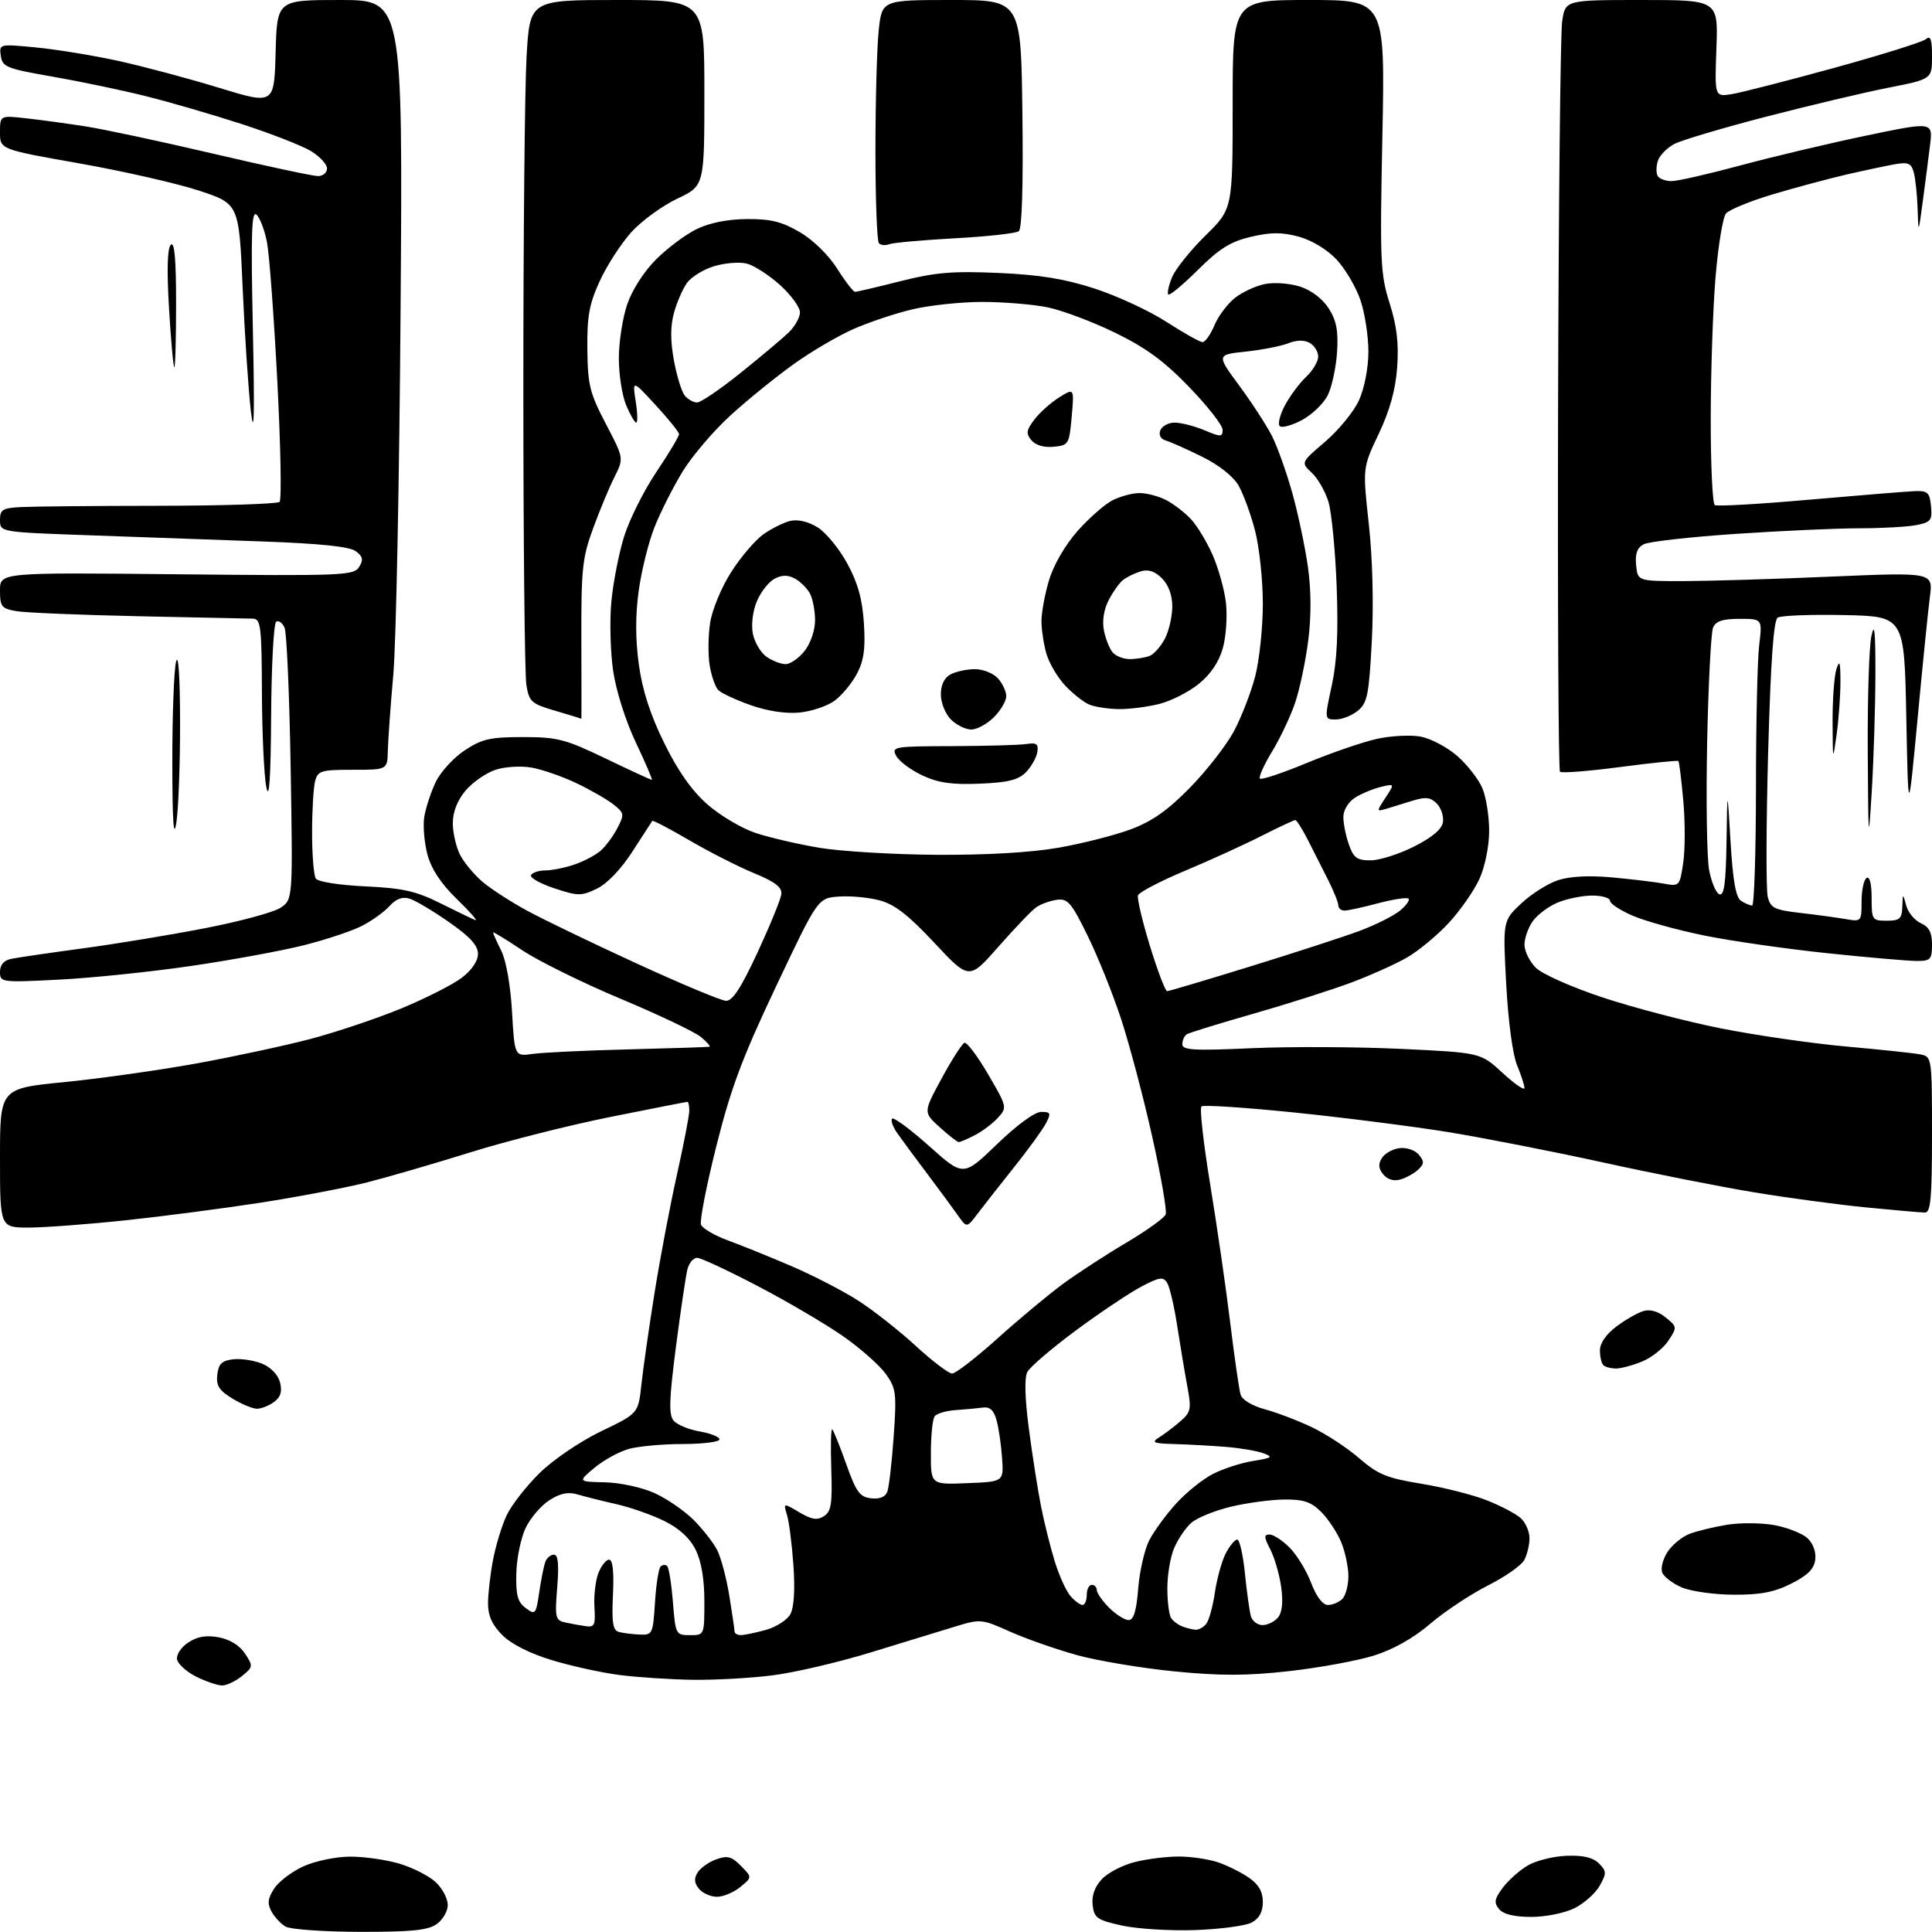 <?xml version="1.0" encoding="UTF-8" standalone="no"?>
<svg 
  version="1.1" 
  xmlns="http://www.w3.org/2000/svg" 
  xmlns:xlink="http://www.w3.org/1999/xlink" 
  xmlns:svg="http://www.w3.org/2000/svg"
  xmlns:rdf="http://www.w3.org/1999/02/22-rdf-syntax-ns#"
  xmlns:cc="http://creativecommons.org/ns#"
  xmlns:dc="http://purl.org/dc/elements/1.1/"
  viewBox="0 0 384 384"
  width="384"
  height="384"
>
<style>svg {background-color: white; }</style>"
<path stroke="none" fill="black" fill-rule="evenodd" d="M71.53,383.97C64.36,383.95 57.72,383.48 56.76,382.93C55.81,382.37 54.54,381.00 53.94,379.89C53.10,378.33 53.23,377.29 54.51,375.35C55.41,373.96 58.03,371.98 60.33,370.94C62.64,369.89 66.78,369.03 69.59,369.02C72.39,369.01 76.83,369.65 79.46,370.44C82.09,371.23 85.31,372.88 86.62,374.11C87.93,375.34 89.00,377.37 89.00,378.62C89.00,379.87 88.00,381.59 86.78,382.44C85.04,383.66 81.74,383.99 71.53,383.97zM237.53,383.62C232.57,383.79 226.03,383.38 223.00,382.72C218.04,381.62 217.47,381.22 217.17,378.65C216.96,376.76 217.58,375.01 219.01,373.49C220.19,372.23 223.13,370.70 225.53,370.10C227.92,369.49 231.87,369.00 234.29,369.00C236.72,369.00 240.23,369.52 242.10,370.15C243.97,370.79 246.74,372.17 248.25,373.22C250.18,374.56 251.00,376.00 251.00,378.03C251.00,380.00 250.29,381.31 248.78,382.12C247.57,382.77 242.50,383.44 237.53,383.62zM304.37,381.00C300.96,381.00 298.81,380.48 297.96,379.45C296.90,378.17 297.02,377.45 298.69,375.20C299.80,373.72 302.04,371.72 303.67,370.77C305.30,369.81 308.76,368.95 311.37,368.85C314.66,368.73 316.61,369.19 317.79,370.36C319.32,371.89 319.34,372.31 317.97,374.78C317.14,376.27 314.89,378.29 312.98,379.25C311.02,380.23 307.26,381.00 304.37,381.00zM142.51,377.00C141.26,377.00 139.65,376.29 138.93,375.42C137.98,374.27 137.91,373.37 138.66,372.17C139.24,371.25 140.91,370.07 142.38,369.55C144.58,368.76 145.43,368.99 147.27,370.86C149.50,373.12 149.50,373.12 147.14,375.06C145.84,376.13 143.76,377.00 142.51,377.00zM44.14,335.00C43.24,335.00 40.93,334.21 39.00,333.25C37.08,332.29 35.36,330.74 35.19,329.81C35.02,328.87 36.00,327.39 37.43,326.45C39.25,325.26 41.01,324.97 43.50,325.43C45.70,325.85 47.65,327.06 48.71,328.68C50.34,331.16 50.31,331.33 48.09,333.13C46.82,334.16 45.04,335.00 44.14,335.00zM137.53,333.87C133.11,333.80 126.60,333.37 123.06,332.91C119.52,332.45 113.49,331.13 109.66,329.96C105.34,328.65 101.61,326.77 99.85,325.00C97.82,322.97 97.00,321.16 97.00,318.71C97.00,316.82 97.44,312.93 97.99,310.06C98.53,307.20 99.75,303.20 100.70,301.18C101.66,299.15 104.61,295.37 107.27,292.76C110.01,290.08 115.32,286.48 119.49,284.47C126.87,280.93 126.87,280.93 127.48,275.21C127.82,272.07 128.99,263.88 130.09,257.00C131.19,250.12 133.19,239.55 134.54,233.51C135.89,227.46 137.00,221.72 137.00,220.76C137.00,219.79 136.84,219.00 136.63,219.00C136.43,219.00 129.57,220.35 121.38,221.99C113.20,223.63 100.69,226.79 93.58,229.01C86.48,231.23 77.25,233.91 73.08,234.98C68.91,236.04 59.42,237.85 52.00,239.01C44.58,240.16 32.42,241.75 25.00,242.54C17.57,243.33 8.91,243.98 5.75,243.99C0.00,244.00 0.00,244.00 0.00,230.17C0.00,216.34 0.00,216.34 12.75,215.08C19.76,214.39 31.57,212.72 39.00,211.38C46.42,210.03 56.66,207.83 61.75,206.49C66.83,205.15 74.93,202.42 79.75,200.44C84.56,198.45 89.96,195.72 91.75,194.36C93.76,192.84 95.00,191.02 95.00,189.59C95.00,187.92 93.43,186.19 89.25,183.28C86.09,181.07 82.56,178.97 81.42,178.62C79.99,178.17 78.74,178.63 77.42,180.09C76.36,181.26 73.89,183.04 71.91,184.04C69.94,185.05 64.77,186.77 60.41,187.87C56.06,188.97 45.98,190.82 38.00,191.99C30.02,193.16 18.21,194.38 11.75,194.71C0.24,195.29 -0.00,195.26 -0.00,193.17C-0.00,191.76 0.76,190.88 2.25,190.57C3.49,190.32 9.90,189.38 16.50,188.49C23.10,187.60 34.07,185.79 40.88,184.46C47.68,183.14 54.37,181.33 55.73,180.44C58.21,178.81 58.21,178.81 57.77,152.66C57.53,138.27 56.99,125.72 56.56,124.76C56.14,123.80 55.39,123.26 54.90,123.56C54.40,123.87 53.95,132.30 53.89,142.31C53.81,154.73 53.51,159.23 52.94,156.50C52.49,154.30 52.09,145.86 52.06,137.75C52.01,124.41 51.83,123.00 50.25,122.96C49.29,122.94 39.05,122.72 27.50,122.48C15.95,122.23 5.04,121.78 3.25,121.47C0.30,120.96 -0.00,120.58 -0.00,117.34C-0.00,113.78 -0.00,113.78 35.13,114.14C68.17,114.48 70.33,114.39 71.38,112.69C72.27,111.25 72.13,110.61 70.71,109.55C69.48,108.64 63.72,108.04 52.21,107.62C43.02,107.29 27.51,106.73 17.75,106.39C0.00,105.76 0.00,105.76 0.00,103.38C0.00,101.28 0.50,100.97 4.25,100.78C6.59,100.66 18.92,100.54 31.66,100.53C44.39,100.51 55.15,100.16 55.57,99.75C55.99,99.34 55.78,88.54 55.12,75.75C54.45,62.96 53.53,50.55 53.07,48.17C52.61,45.79 51.68,43.31 50.99,42.67C50.00,41.74 49.85,46.36 50.26,65.50C50.62,82.52 50.50,87.24 49.86,81.72C49.37,77.43 48.63,66.41 48.23,57.22C47.50,40.50 47.50,40.50 39.50,37.87C35.10,36.43 24.41,34.00 15.75,32.47C0.00,29.69 0.00,29.69 0.00,26.31C0.00,22.93 0.00,22.93 5.25,23.52C8.14,23.84 13.42,24.56 17.00,25.12C20.58,25.67 32.03,28.12 42.45,30.56C52.87,33.00 62.21,35.00 63.20,35.00C64.19,35.00 65.00,34.32 65.00,33.49C65.00,32.65 63.56,31.10 61.81,30.03C60.05,28.96 53.86,26.55 48.06,24.66C42.25,22.78 33.65,20.27 28.93,19.10C24.22,17.92 15.90,16.18 10.43,15.23C1.31,13.64 0.47,13.31 0.16,11.11C-0.17,8.73 -0.16,8.73 7.16,9.43C11.20,9.82 18.55,11.02 23.50,12.10C28.45,13.19 37.45,15.59 43.50,17.44C54.50,20.81 54.50,20.81 54.78,10.41C55.07,0.00 55.07,0.00 67.56,0.00C80.06,0.00 80.06,0.00 79.62,61.25C79.38,94.94 78.73,127.67 78.18,134.00C77.62,140.32 77.13,147.19 77.08,149.25C77.00,153.00 77.00,153.00 70.12,153.00C63.82,153.00 63.18,153.19 62.63,155.25C62.30,156.49 62.03,161.10 62.03,165.50C62.03,169.90 62.36,174.01 62.77,174.62C63.18,175.26 67.43,175.93 72.58,176.17C80.11,176.53 82.67,177.10 87.57,179.55C90.82,181.17 93.93,182.67 94.49,182.88C95.04,183.09 93.39,181.21 90.81,178.70C87.65,175.63 85.74,172.75 84.96,169.86C84.33,167.50 84.04,164.12 84.33,162.34C84.62,160.56 85.64,157.46 86.59,155.46C87.54,153.46 90.12,150.62 92.33,149.16C95.80,146.87 97.40,146.50 103.93,146.50C110.78,146.50 112.34,146.90 120.35,150.75C125.21,153.09 129.35,155.00 129.55,155.00C129.74,155.00 128.32,151.67 126.39,147.61C124.35,143.31 122.46,137.34 121.87,133.36C121.32,129.59 121.15,123.40 121.51,119.62C121.86,115.83 123.00,109.98 124.05,106.62C125.10,103.25 127.99,97.48 130.48,93.78C132.96,90.09 134.98,86.71 134.96,86.28C134.94,85.85 132.84,83.25 130.30,80.50C125.69,75.50 125.69,75.50 126.35,79.75C126.72,82.09 126.77,84.00 126.46,84.00C126.15,84.00 125.25,82.44 124.45,80.53C123.65,78.62 123.00,74.43 123.00,71.21C123.00,67.99 123.75,63.17 124.66,60.50C125.63,57.64 128.00,53.95 130.41,51.55C132.66,49.30 136.30,46.58 138.50,45.52C141.06,44.28 144.66,43.56 148.50,43.54C153.23,43.51 155.45,44.07 159.00,46.16C161.63,47.70 164.71,50.72 166.40,53.40C167.99,55.93 169.59,58.00 169.95,58.00C170.32,58.00 174.39,57.05 179.00,55.88C185.89,54.14 189.34,53.85 198.44,54.25C206.64,54.61 211.59,55.41 217.58,57.36C222.02,58.80 228.45,61.78 231.86,63.99C235.28,66.20 238.50,68.00 239.02,68.00C239.54,68.00 240.60,66.50 241.37,64.67C242.13,62.84 243.98,60.37 245.48,59.19C246.98,58.02 249.70,56.77 251.54,56.43C253.37,56.08 256.51,56.34 258.51,57.00C260.70,57.73 262.94,59.46 264.13,61.35C265.64,63.76 266.02,65.80 265.75,70.00C265.55,73.03 264.73,76.85 263.93,78.50C263.13,80.15 260.82,82.39 258.80,83.48C256.77,84.56 254.77,85.11 254.35,84.69C253.93,84.27 254.41,82.39 255.42,80.51C256.43,78.64 258.32,76.10 259.63,74.88C260.93,73.65 262.00,71.85 262.00,70.88C262.00,69.90 261.24,68.67 260.30,68.15C259.21,67.54 257.69,67.57 256.05,68.23C254.65,68.79 250.86,69.53 247.64,69.88C241.78,70.50 241.78,70.50 246.33,76.67C248.83,80.06 251.75,84.56 252.82,86.67C253.89,88.78 255.71,93.88 256.86,98.00C258.01,102.12 259.40,108.73 259.96,112.67C260.61,117.31 260.64,122.46 260.03,127.25C259.52,131.32 258.35,136.87 257.45,139.58C256.54,142.29 254.47,146.69 252.84,149.36C251.22,152.03 250.13,154.46 250.42,154.75C250.72,155.05 254.91,153.65 259.73,151.65C264.55,149.65 270.80,147.50 273.61,146.87C276.41,146.24 280.36,146.03 282.38,146.41C284.39,146.79 287.68,148.53 289.67,150.28C291.67,152.04 293.91,154.92 294.65,156.70C295.39,158.48 295.99,162.31 295.98,165.22C295.97,168.23 295.14,172.30 294.05,174.69C293.01,176.99 290.28,180.91 287.99,183.40C285.70,185.88 281.95,188.99 279.66,190.31C277.37,191.63 272.35,193.88 268.50,195.32C264.65,196.76 255.94,199.53 249.14,201.48C242.34,203.42 236.38,205.26 235.89,205.57C235.40,205.87 235.00,206.76 235.00,207.54C235.00,208.73 237.24,208.86 248.75,208.34C256.31,208.00 269.65,208.06 278.39,208.47C294.29,209.22 294.29,209.22 298.64,213.24C301.04,215.45 303.00,216.80 303.00,216.25C303.00,215.70 302.33,213.65 301.52,211.70C300.66,209.64 299.76,202.92 299.37,195.59C298.70,183.02 298.70,183.02 302.33,179.59C304.33,177.71 307.62,175.62 309.65,174.95C312.03,174.17 315.83,173.97 320.41,174.39C324.31,174.75 328.93,175.30 330.67,175.62C333.80,176.20 333.86,176.14 334.55,171.50C334.94,168.91 334.95,163.36 334.57,159.17C334.19,154.97 333.75,151.41 333.59,151.26C333.43,151.10 328.20,151.64 321.96,152.46C315.72,153.28 310.37,153.70 310.06,153.39C309.75,153.08 309.58,120.35 309.68,80.66C309.78,40.97 310.15,6.59 310.49,4.25C311.12,0.00 311.12,0.00 326.31,-0.00C341.50,-0.00 341.50,-0.00 341.15,9.62C340.80,19.24 340.80,19.24 344.15,18.72C345.99,18.42 355.15,16.08 364.50,13.51C373.84,10.94 382.06,8.37 382.75,7.80C383.72,6.99 384.00,7.76 384.00,11.24C384.00,15.73 384.00,15.73 375.25,17.45C370.44,18.40 359.52,20.99 351.00,23.20C342.48,25.41 334.29,27.84 332.82,28.60C331.35,29.36 329.86,30.88 329.51,31.98C329.16,33.08 329.15,34.44 329.49,34.99C329.84,35.55 331.07,36.00 332.23,36.00C333.39,36.00 339.55,34.60 345.92,32.88C352.29,31.16 363.50,28.51 370.84,26.97C384.18,24.19 384.18,24.19 383.61,28.84C383.30,31.40 382.65,36.42 382.17,40.00C381.30,46.50 381.30,46.50 381.14,41.50C381.05,38.75 380.71,35.51 380.38,34.30C379.89,32.45 379.28,32.18 376.65,32.64C374.92,32.95 370.57,33.87 367.00,34.69C363.43,35.52 356.83,37.29 352.35,38.63C347.86,39.97 343.68,41.68 343.05,42.44C342.42,43.20 341.49,48.92 340.97,55.16C340.45,61.40 340.03,74.01 340.02,83.19C340.01,92.37 340.37,100.11 340.83,100.39C341.28,100.68 349.72,100.19 359.58,99.32C369.44,98.46 378.85,97.69 380.50,97.62C383.16,97.51 383.53,97.86 383.80,100.61C384.07,103.40 383.77,103.80 380.93,104.36C379.18,104.71 374.11,105.00 369.65,105.00C365.20,105.00 354.12,105.50 345.03,106.11C335.94,106.72 327.69,107.65 326.69,108.18C325.40,108.86 324.97,110.05 325.19,112.32C325.50,115.50 325.50,115.50 334.50,115.50C339.45,115.49 352.66,115.10 363.86,114.61C384.22,113.74 384.22,113.74 383.58,118.62C383.23,121.30 382.12,132.28 381.12,143.00C379.28,162.50 379.28,162.50 378.89,142.50C378.50,122.50 378.50,122.50 366.50,122.25C359.90,122.11 353.97,122.34 353.33,122.76C352.51,123.29 351.94,131.48 351.43,149.62C351.04,163.97 351.00,176.85 351.35,178.24C351.90,180.47 352.67,180.85 357.74,181.44C360.91,181.80 364.96,182.36 366.75,182.66C369.97,183.22 370.00,183.19 370.00,179.17C370.00,176.94 370.45,174.84 371.00,174.50C371.61,174.12 372.00,175.66 372.00,178.44C372.00,182.84 372.11,183.00 375.00,183.00C377.58,183.00 378.01,182.62 378.10,180.25C378.20,177.50 378.20,177.50 378.88,180.00C379.26,181.38 380.56,182.94 381.78,183.49C383.42,184.22 384.00,185.33 384.00,187.74C384.00,190.70 383.72,191.00 380.97,191.00C379.31,191.00 371.32,190.31 363.22,189.46C355.12,188.61 344.15,187.04 338.82,185.96C333.50,184.88 327.09,183.11 324.57,182.03C322.06,180.95 320.00,179.61 320.00,179.04C320.00,178.47 318.41,178.00 316.47,178.00C314.53,178.00 311.43,178.63 309.60,179.39C307.76,180.16 305.53,181.84 304.63,183.12C303.73,184.40 303.00,186.49 303.00,187.77C303.00,189.05 304.01,191.10 305.25,192.34C306.51,193.60 312.33,196.19 318.50,198.24C324.55,200.25 335.12,203.02 342.00,204.39C348.88,205.76 360.12,207.39 367.00,208.01C373.88,208.62 380.51,209.33 381.75,209.58C383.97,210.03 384.00,210.27 384.00,225.52C384.00,238.09 383.74,241.00 382.61,241.00C381.84,241.00 376.55,240.54 370.86,239.98C365.16,239.41 355.10,238.06 348.50,236.96C341.90,235.87 328.40,233.20 318.50,231.02C308.60,228.85 294.77,226.14 287.77,225.00C280.77,223.87 267.05,222.12 257.27,221.12C247.50,220.12 239.18,219.57 238.80,219.91C238.41,220.24 239.19,227.20 240.53,235.39C241.87,243.57 243.67,255.94 244.51,262.88C245.36,269.82 246.29,276.28 246.59,277.23C246.89,278.22 248.91,279.43 251.31,280.08C253.61,280.69 257.81,282.28 260.62,283.61C263.44,284.94 267.72,287.73 270.12,289.81C273.88,293.07 275.63,293.78 282.47,294.90C286.86,295.62 292.71,297.09 295.47,298.18C298.24,299.27 301.29,300.87 302.25,301.73C303.21,302.60 304.00,304.39 304.00,305.72C304.00,307.05 303.53,309.00 302.96,310.07C302.39,311.14 299.13,313.42 295.71,315.14C292.30,316.87 287.15,320.28 284.28,322.73C280.90,325.62 276.93,327.85 273.01,329.08C269.67,330.11 262.08,331.50 256.13,332.16C247.78,333.09 242.58,333.10 233.40,332.20C226.86,331.55 218.12,330.09 214.00,328.95C209.88,327.80 203.91,325.71 200.75,324.30C195.10,321.77 194.89,321.75 189.75,323.32C186.86,324.20 179.32,326.51 173.00,328.45C166.68,330.39 157.91,332.44 153.53,332.99C149.14,333.55 141.94,333.94 137.53,333.87zM127.13,324.88C129.68,325.00 129.78,324.78 130.18,318.54C130.40,314.98 130.91,311.76 131.29,311.37C131.68,310.98 132.27,310.94 132.61,311.28C132.95,311.61 133.46,314.84 133.75,318.44C134.26,324.87 134.33,325.00 137.14,325.00C140.00,325.00 140.00,325.00 140.00,318.25C140.00,313.83 139.39,310.29 138.25,308.00C137.09,305.68 134.98,303.75 132.00,302.29C129.53,301.08 125.25,299.58 122.50,298.96C119.75,298.34 116.31,297.48 114.86,297.05C112.95,296.47 111.39,296.78 109.21,298.17C107.55,299.22 105.42,301.71 104.47,303.70C103.52,305.70 102.69,309.77 102.62,312.74C102.52,317.09 102.89,318.44 104.50,319.62C106.41,321.03 106.53,320.88 107.18,316.45C107.56,313.89 108.10,311.17 108.40,310.40C108.70,309.63 109.46,309.00 110.11,309.00C110.93,309.00 111.12,310.91 110.75,315.51C110.27,321.56 110.38,322.05 112.36,322.48C113.54,322.74 115.38,323.07 116.46,323.22C118.16,323.46 118.38,322.97 118.15,319.47C118.00,317.26 118.35,314.22 118.91,312.72C119.48,311.23 120.45,310.00 121.06,310.00C121.79,310.00 122.05,312.34 121.83,316.98C121.57,322.53 121.81,324.04 123.00,324.36C123.83,324.58 125.69,324.82 127.13,324.88zM147.25,324.99C147.94,324.99 150.18,324.52 152.24,323.95C154.29,323.38 156.49,321.96 157.11,320.80C157.82,319.47 158.04,315.86 157.70,311.09C157.40,306.92 156.83,302.42 156.42,301.10C155.69,298.70 155.69,298.70 158.87,300.58C161.34,302.04 162.43,302.21 163.77,301.35C165.22,300.41 165.45,298.89 165.22,291.92C165.07,287.35 165.16,283.82 165.42,284.09C165.69,284.36 166.94,287.48 168.21,291.04C170.17,296.55 170.89,297.54 173.12,297.80C174.80,298.00 175.96,297.54 176.35,296.52C176.69,295.64 177.26,290.72 177.62,285.57C178.23,276.94 178.11,275.96 176.08,273.11C174.86,271.40 171.09,268.05 167.68,265.66C164.28,263.27 156.64,258.77 150.69,255.66C144.75,252.55 139.29,250.00 138.56,250.00C137.83,250.00 136.97,251.01 136.64,252.25C136.32,253.49 135.29,260.43 134.35,267.68C132.99,278.19 132.90,281.17 133.88,282.36C134.56,283.17 136.89,284.14 139.06,284.51C141.23,284.88 143.00,285.59 143.00,286.09C143.00,286.59 139.74,287.00 135.75,287.01C131.76,287.01 126.92,287.45 124.98,287.99C123.05,288.53 119.98,290.21 118.16,291.73C114.85,294.50 114.85,294.50 120.24,294.62C123.24,294.69 127.61,295.64 130.07,296.75C132.51,297.85 135.99,300.24 137.82,302.06C139.65,303.89 141.77,306.58 142.53,308.06C143.29,309.53 144.38,313.61 144.95,317.12C145.52,320.63 145.99,323.84 145.99,324.25C146.00,324.66 146.56,325.00 147.25,324.99zM237.63,323.92C238.25,323.96 239.20,323.44 239.75,322.75C240.30,322.06 241.07,319.26 241.47,316.51C241.87,313.77 242.84,310.28 243.62,308.76C244.41,307.24 245.44,306.00 245.91,306.00C246.38,306.00 247.07,309.04 247.44,312.75C247.82,316.46 248.35,320.29 248.63,321.25C248.91,322.21 249.95,323.00 250.94,323.00C251.94,323.00 253.32,322.32 254.01,321.49C254.84,320.49 255.06,318.44 254.65,315.47C254.31,312.99 253.34,309.62 252.49,307.98C251.21,305.51 251.19,305.00 252.34,305.00C253.10,305.00 254.89,306.16 256.31,307.59C257.74,309.01 259.66,312.16 260.59,314.59C261.65,317.36 262.89,319.00 263.94,319.00C264.85,319.00 266.14,318.46 266.80,317.80C267.46,317.14 268.00,315.10 268.00,313.27C268.00,311.44 267.35,308.38 266.56,306.48C265.76,304.58 263.98,301.89 262.60,300.51C260.60,298.51 259.11,298.01 255.30,298.04C252.66,298.06 247.87,298.70 244.65,299.47C241.44,300.24 237.89,301.68 236.77,302.68C235.64,303.68 234.11,305.95 233.36,307.72C232.61,309.49 232.01,313.09 232.02,315.72C232.02,318.35 232.36,321.00 232.77,321.60C233.17,322.21 234.18,322.96 235.00,323.27C235.82,323.59 237.01,323.88 237.63,323.92zM224.32,322.00C225.33,322.00 225.87,320.21 226.23,315.70C226.51,312.24 227.50,307.94 228.42,306.15C229.35,304.35 231.74,301.07 233.74,298.87C235.73,296.66 239.04,294.00 241.09,292.95C243.14,291.91 246.74,290.74 249.10,290.37C252.85,289.77 253.10,289.58 251.10,288.84C249.85,288.38 246.50,287.81 243.66,287.58C240.82,287.35 236.25,287.10 233.50,287.02C229.21,286.90 228.77,286.71 230.39,285.69C231.44,285.04 233.33,283.60 234.60,282.50C236.71,280.67 236.83,280.08 235.98,275.50C235.47,272.75 234.57,267.34 233.97,263.47C233.38,259.61 232.48,255.78 231.98,254.97C231.19,253.71 230.45,253.82 226.78,255.76C224.43,257.01 218.59,260.92 213.82,264.45C209.04,267.99 204.71,271.70 204.19,272.69C203.59,273.85 203.70,277.90 204.50,284.00C205.18,289.23 206.28,296.20 206.93,299.50C207.59,302.80 208.83,307.75 209.69,310.50C210.55,313.25 211.94,316.29 212.78,317.25C213.62,318.21 214.69,319.00 215.15,319.00C215.62,319.00 216.00,318.10 216.00,317.00C216.00,315.90 216.45,315.00 217.00,315.00C217.55,315.00 218.00,315.47 218.00,316.05C218.00,316.62 219.10,318.20 220.45,319.55C221.80,320.90 223.54,322.00 224.32,322.00zM344.54,316.96C340.67,316.94 336.03,316.28 334.23,315.50C332.44,314.72 330.70,313.39 330.37,312.53C330.05,311.68 330.53,309.84 331.44,308.45C332.36,307.05 334.32,305.44 335.80,304.87C337.29,304.30 340.66,303.48 343.31,303.05C345.95,302.63 350.19,302.67 352.73,303.14C355.27,303.62 358.19,304.77 359.22,305.70C360.34,306.72 360.98,308.42 360.80,309.95C360.58,311.83 359.33,313.09 356.04,314.75C352.64,316.47 349.90,316.99 344.54,316.96zM192.25,294.79C199.50,294.50 199.50,294.50 199.17,289.77C198.99,287.17 198.50,283.80 198.07,282.27C197.54,280.32 196.74,279.58 195.40,279.76C194.36,279.90 191.93,280.13 190.00,280.26C188.07,280.39 186.17,280.95 185.77,281.50C185.36,282.05 185.02,285.33 185.02,288.79C185.00,295.09 185.00,295.09 192.25,294.79zM51.06,280.00C50.20,279.99 48.01,279.08 46.19,277.97C43.54,276.36 42.93,275.40 43.19,273.23C43.44,271.06 44.09,270.43 46.36,270.17C47.93,269.99 50.52,270.39 52.12,271.05C53.85,271.77 55.28,273.27 55.66,274.78C56.12,276.60 55.78,277.69 54.46,278.66C53.45,279.40 51.92,280.00 51.06,280.00zM189.24,273.00C189.94,273.00 193.99,269.86 198.26,266.03C202.52,262.19 208.37,257.32 211.25,255.20C214.14,253.08 219.81,249.39 223.85,247.00C227.89,244.61 231.42,242.08 231.69,241.37C231.96,240.66 230.76,233.72 229.02,225.95C227.29,218.18 224.51,207.69 222.87,202.66C221.22,197.62 218.21,190.12 216.18,186.00C212.92,179.35 212.22,178.54 210.02,178.85C208.66,179.04 206.82,179.72 205.93,180.35C205.03,180.98 201.68,184.49 198.46,188.15C192.62,194.79 192.62,194.79 185.73,187.41C180.58,181.90 177.83,179.76 174.86,178.96C172.67,178.37 169.01,178.03 166.72,178.20C162.56,178.50 162.56,178.50 154.25,196.05C147.51,210.27 145.26,216.31 142.37,227.83C140.41,235.65 139.04,242.66 139.33,243.41C139.62,244.16 142.02,245.57 144.68,246.54C147.33,247.51 153.01,249.81 157.30,251.65C161.59,253.49 167.54,256.56 170.53,258.48C173.52,260.39 178.67,264.44 181.98,267.48C185.28,270.51 188.55,273.00 189.24,273.00zM321.20,272.00C320.17,272.00 319.03,271.70 318.67,271.33C318.30,270.97 318.00,269.64 318.00,268.38C318.00,266.98 319.24,265.17 321.25,263.67C323.04,262.33 325.45,260.94 326.61,260.59C327.96,260.18 329.56,260.63 331.06,261.85C333.35,263.70 333.36,263.80 331.62,266.45C330.64,267.95 328.32,269.80 326.45,270.58C324.59,271.36 322.22,272.00 321.20,272.00zM194.26,241.29C192.15,244.08 192.15,244.08 190.33,241.48C189.32,240.05 186.57,236.32 184.22,233.19C181.86,230.06 179.21,226.47 178.33,225.22C177.45,223.96 177.00,222.67 177.32,222.34C177.65,222.02 180.97,224.48 184.70,227.81C191.47,233.87 191.47,233.87 198.14,227.44C202.09,223.62 205.67,221.00 206.94,221.00C208.83,221.00 208.94,221.25 207.90,223.25C207.26,224.49 204.40,228.43 201.55,232.00C198.70,235.57 195.42,239.75 194.26,241.29zM278.39,234.42C277.05,234.82 275.80,234.46 274.95,233.44C273.98,232.28 273.90,231.37 274.66,230.17C275.23,229.25 276.82,228.36 278.19,228.20C279.56,228.03 281.26,228.61 282.00,229.50C283.11,230.84 283.09,231.32 281.91,232.44C281.14,233.18 279.55,234.07 278.39,234.42zM190.57,227.00C190.27,227.00 188.56,225.67 186.77,224.04C183.50,221.09 183.50,221.09 187.17,214.32C189.19,210.60 191.23,207.42 191.70,207.27C192.18,207.11 194.30,209.92 196.40,213.53C200.17,219.97 200.20,220.12 198.37,222.14C197.34,223.28 195.29,224.83 193.80,225.60C192.32,226.37 190.86,227.00 190.57,227.00zM105.89,209.47C107.87,209.19 116.47,208.78 125.00,208.57C133.53,208.35 140.72,208.12 141.00,208.05C141.28,207.99 140.52,207.12 139.32,206.12C138.13,205.12 130.93,201.69 123.32,198.50C115.72,195.31 106.91,190.96 103.75,188.84C100.59,186.72 98.00,185.14 98.00,185.34C98.00,185.53 98.73,187.17 99.63,188.96C100.60,190.90 101.47,195.87 101.77,201.11C102.28,209.98 102.28,209.98 105.89,209.47zM144.28,198.92C145.59,198.98 147.27,196.40 150.59,189.26C153.07,183.90 155.20,178.69 155.30,177.69C155.45,176.35 154.03,175.26 149.89,173.56C146.81,172.29 141.03,169.36 137.06,167.04C133.09,164.72 129.75,162.97 129.64,163.16C129.52,163.35 127.74,166.10 125.68,169.28C123.40,172.81 120.64,175.68 118.60,176.65C115.52,178.12 114.85,178.11 110.12,176.54C107.30,175.60 105.24,174.42 105.55,173.92C105.86,173.41 107.15,173.00 108.41,173.00C109.67,173.00 112.23,172.49 114.10,171.86C115.97,171.23 118.33,169.99 119.35,169.11C120.37,168.23 121.88,166.19 122.71,164.59C124.14,161.83 124.09,161.58 121.86,159.84C120.56,158.83 117.25,156.93 114.50,155.63C111.75,154.32 107.78,152.95 105.69,152.57C103.55,152.19 100.38,152.38 98.47,153.01C96.60,153.63 93.93,155.49 92.53,157.14C90.89,159.10 90.00,161.37 90.00,163.63C90.00,165.54 90.66,168.37 91.46,169.93C92.27,171.49 94.29,173.91 95.95,175.31C97.62,176.71 101.57,179.27 104.74,180.99C107.91,182.72 117.70,187.44 126.50,191.48C135.30,195.53 143.30,198.87 144.28,198.92zM231.97,197.00C232.33,197.00 239.82,194.77 248.63,192.05C257.43,189.33 267.17,186.16 270.28,185.00C273.38,183.84 276.95,182.05 278.21,181.03C279.47,180.01 280.25,178.92 279.95,178.62C279.65,178.32 276.95,178.73 273.95,179.52C270.95,180.32 267.94,180.98 267.25,180.99C266.56,180.99 266.00,180.53 266.00,179.95C266.00,179.38 265.10,177.13 264.00,174.95C262.90,172.78 261.09,169.20 259.98,167.00C258.86,164.80 257.73,163.00 257.45,163.00C257.17,163.00 254.14,164.42 250.72,166.15C247.30,167.89 240.46,171.01 235.52,173.08C230.59,175.15 226.38,177.35 226.18,177.96C225.98,178.56 227.05,183.10 228.56,188.03C230.08,192.96 231.61,197.00 231.97,197.00zM348.25,179.98C348.66,179.99 349.00,169.54 349.01,156.75C349.01,143.96 349.30,131.14 349.65,128.25C350.28,123.00 350.28,123.00 345.75,123.00C342.38,123.00 341.03,123.45 340.48,124.75C340.08,125.71 339.55,135.95 339.31,147.50C339.08,159.05 339.25,170.49 339.70,172.92C340.16,175.35 341.08,177.53 341.76,177.75C342.69,178.06 343.04,175.43 343.16,167.33C343.32,156.50 343.32,156.50 343.96,167.32C344.43,175.13 345.01,178.39 346.05,179.05C346.85,179.56 347.84,179.98 348.25,179.98zM272.42,171.00C274.19,171.00 278.08,169.76 281.07,168.25C284.72,166.40 286.60,164.80 286.80,163.37C286.97,162.21 286.41,160.55 285.55,159.69C284.32,158.46 283.33,158.35 280.75,159.15C278.96,159.71 276.61,160.43 275.52,160.76C273.57,161.34 273.57,161.30 275.38,158.54C277.23,155.73 277.23,155.73 274.36,156.43C272.79,156.82 270.49,157.79 269.25,158.59C267.98,159.41 267.00,161.06 267.00,162.37C267.00,163.65 267.49,166.12 268.10,167.85C269.02,170.50 269.70,171.00 272.42,171.00zM186.12,169.90C195.96,169.96 204.91,169.45 210.32,168.50C215.05,167.68 221.52,166.03 224.71,164.85C228.99,163.25 232.06,161.10 236.50,156.57C239.80,153.20 243.72,148.17 245.22,145.40C246.71,142.62 248.62,137.70 249.47,134.47C250.31,131.23 251.00,124.72 251.00,120.00C251.00,115.28 250.30,108.74 249.45,105.46C248.60,102.19 247.12,98.16 246.17,96.50C245.13,94.70 242.27,92.42 238.97,90.80C235.96,89.31 232.72,87.86 231.77,87.58C230.70,87.27 230.26,86.49 230.62,85.54C230.95,84.69 232.24,84.00 233.48,84.00C234.73,84.00 237.39,84.68 239.38,85.51C242.67,86.89 243.00,86.88 243.00,85.42C243.00,84.53 240.02,80.72 236.38,76.95C231.38,71.77 227.77,69.12 221.63,66.13C217.16,63.95 211.12,61.68 208.20,61.08C205.29,60.49 199.44,60.01 195.20,60.01C190.97,60.02 184.74,60.68 181.37,61.48C177.99,62.27 172.71,64.04 169.63,65.40C166.55,66.76 161.21,69.89 157.77,72.36C154.32,74.82 148.71,79.37 145.30,82.46C141.89,85.55 137.54,90.65 135.63,93.79C133.72,96.93 131.22,101.91 130.06,104.85C128.90,107.79 127.50,113.43 126.95,117.39C126.28,122.25 126.28,127.02 126.97,132.05C127.68,137.21 129.23,142.01 132.01,147.67C134.74,153.24 137.48,157.13 140.59,159.87C143.10,162.08 147.41,164.64 150.16,165.55C152.91,166.47 158.61,167.79 162.83,168.50C167.05,169.21 177.53,169.84 186.12,169.90zM35.05,163.50C34.51,166.96 34.26,163.28 34.25,151.50C34.24,142.15 34.58,133.15 35.00,131.50C35.45,129.72 35.78,134.58 35.79,143.50C35.81,151.75 35.47,160.75 35.05,163.50zM372.04,157.00C371.38,167.95 371.34,167.59 371.23,149.50C371.17,139.05 371.49,128.70 371.94,126.50C372.56,123.51 372.77,125.41 372.75,134.00C372.74,140.32 372.42,150.68 372.04,157.00zM194.74,155.76C189.20,155.99 186.52,155.61 183.33,154.12C181.04,153.05 178.70,151.31 178.14,150.25C177.15,148.41 177.60,148.33 189.30,148.30C196.01,148.27 202.62,148.09 204.00,147.88C206.04,147.57 206.44,147.87 206.17,149.50C205.99,150.60 204.98,152.39 203.92,153.48C202.41,155.02 200.38,155.53 194.74,155.76zM365.04,146.00C364.29,151.41 364.28,151.38 364.24,143.50C364.22,139.10 364.56,134.38 365.00,133.00C365.63,131.04 365.80,131.58 365.80,135.50C365.80,138.25 365.46,142.97 365.04,146.00zM193.05,145.00C191.92,145.00 190.10,144.10 189.00,143.00C187.90,141.90 187.00,139.67 187.00,138.04C187.00,136.13 187.69,134.70 188.93,134.04C190.00,133.47 192.18,133.00 193.78,133.00C195.38,133.00 197.43,133.82 198.35,134.83C199.26,135.83 200.00,137.43 200.00,138.37C200.00,139.32 198.90,141.20 197.55,142.55C196.20,143.90 194.17,145.00 193.05,145.00zM115.55,142.88C115.52,142.82 113.19,142.09 110.36,141.27C105.61,139.88 105.18,139.50 104.62,136.14C104.29,134.14 104.02,107.75 104.02,77.50C104.01,47.25 104.30,17.44 104.66,11.25C105.31,0.00 105.31,0.00 122.65,0.00C140.00,0.00 140.00,0.00 140.00,18.47C140.00,36.94 140.00,36.94 134.59,39.50C131.61,40.91 127.51,43.91 125.47,46.16C123.44,48.42 120.62,52.77 119.21,55.85C117.11,60.43 116.67,62.86 116.74,69.40C116.82,76.51 117.21,78.11 120.41,84.23C124.00,91.09 124.00,91.09 122.14,94.79C121.11,96.83 119.20,101.42 117.89,105.00C115.74,110.86 115.51,113.06 115.55,127.25C115.58,135.91 115.58,142.95 115.55,142.88zM265.51,143.00C263.24,143.00 263.24,143.00 264.70,136.25C265.74,131.43 266.02,125.77 265.67,116.50C265.40,109.35 264.66,101.81 264.04,99.74C263.41,97.68 261.92,95.07 260.72,93.96C258.54,91.93 258.54,91.93 263.41,87.77C266.08,85.48 269.10,81.79 270.11,79.56C271.18,77.20 271.97,73.16 271.98,69.93C271.99,66.86 271.28,62.23 270.39,59.63C269.51,57.04 267.36,53.40 265.62,51.55C263.73,49.56 260.69,47.73 258.11,47.03C254.76,46.13 252.58,46.14 248.63,47.07C244.58,48.02 242.36,49.40 238.09,53.65C235.12,56.60 232.47,58.80 232.21,58.54C231.94,58.28 232.29,56.72 232.96,55.09C233.64,53.45 236.63,49.73 239.60,46.81C245.00,41.52 245.00,41.52 245.00,20.76C245.00,0.00 245.00,0.00 260.15,-0.00C275.30,-0.00 275.30,-0.00 274.76,27.00C274.25,52.02 274.36,54.46 276.19,60.25C277.64,64.83 278.04,68.24 277.70,73.00C277.37,77.51 276.24,81.57 274.03,86.23C270.83,92.97 270.83,92.97 272.06,104.13C272.81,110.95 273.04,120.01 272.66,127.40C272.10,138.08 271.77,139.71 269.90,141.25C268.73,142.21 266.76,143.00 265.51,143.00zM158.86,141.63C156.16,141.89 152.48,141.32 149.18,140.15C146.25,139.11 143.37,137.77 142.78,137.18C142.19,136.59 141.41,134.39 141.06,132.30C140.71,130.21 140.75,126.39 141.14,123.81C141.55,121.18 143.38,116.75 145.33,113.70C147.23,110.72 150.11,107.35 151.71,106.21C153.31,105.07 155.72,103.87 157.06,103.54C158.58,103.18 160.63,103.66 162.50,104.81C164.15,105.83 166.80,109.06 168.39,111.98C170.51,115.87 171.40,119.07 171.71,123.90C172.03,128.95 171.70,131.31 170.31,133.93C169.32,135.81 167.31,138.23 165.86,139.29C164.41,140.35 161.26,141.40 158.86,141.63zM222.31,140.94C220.21,140.90 217.60,140.50 216.50,140.04C215.40,139.58 213.25,137.89 211.73,136.28C210.21,134.67 208.52,131.81 207.98,129.93C207.44,128.05 207.00,125.13 207.00,123.44C207.00,121.75 207.67,118.10 208.50,115.33C209.38,112.36 211.68,108.37 214.11,105.61C216.38,103.04 219.51,100.27 221.06,99.47C222.62,98.66 225.07,98.00 226.50,98.00C227.93,98.00 230.31,98.63 231.80,99.40C233.28,100.18 235.49,101.87 236.70,103.17C237.91,104.46 239.85,107.66 241.00,110.26C242.15,112.87 243.35,117.14 243.66,119.75C243.96,122.36 243.71,126.39 243.08,128.70C242.34,131.46 240.72,133.91 238.35,135.86C236.38,137.49 232.81,139.31 230.44,139.91C228.06,140.51 224.40,140.97 222.31,140.94zM156.15,132.00C157.09,132.00 158.79,130.81 159.93,129.37C161.11,127.86 162.00,125.26 162.00,123.30C162.00,121.41 161.54,119.01 160.98,117.96C160.41,116.91 159.06,115.57 157.98,114.99C156.57,114.24 155.40,114.25 153.92,115.05C152.77,115.66 151.20,117.67 150.43,119.52C149.61,121.47 149.28,124.17 149.64,125.97C149.99,127.68 151.20,129.73 152.35,130.54C153.50,131.34 155.21,132.00 156.15,132.00zM224.54,131.00C225.80,131.00 227.56,130.72 228.46,130.38C229.35,130.04 230.73,128.48 231.54,126.93C232.34,125.37 233.00,122.50 233.00,120.55C233.00,118.30 232.25,116.25 230.95,114.95C229.52,113.52 228.23,113.10 226.70,113.57C225.49,113.94 223.91,114.72 223.18,115.30C222.46,115.88 221.18,117.69 220.34,119.32C219.40,121.14 219.04,123.44 219.41,125.29C219.74,126.95 220.51,128.91 221.13,129.65C221.74,130.39 223.28,131.00 224.54,131.00zM209.41,88.80C207.50,88.99 205.82,88.49 205.00,87.50C203.89,86.16 203.98,85.51 205.59,83.39C206.64,82.01 208.85,80.03 210.51,78.99C213.51,77.11 213.51,77.11 213.01,82.81C212.52,88.31 212.40,88.51 209.41,88.80zM138.56,80.00C139.28,80.00 143.16,77.36 147.18,74.13C151.21,70.90 155.51,67.28 156.75,66.09C157.99,64.90 159.00,63.09 159.00,62.08C159.00,61.06 157.21,58.62 155.03,56.64C152.84,54.67 149.87,52.76 148.43,52.39C147.00,52.03 144.08,52.26 141.95,52.90C139.82,53.54 137.37,55.06 136.51,56.28C135.65,57.50 134.49,60.20 133.93,62.28C133.23,64.86 133.24,67.83 133.95,71.66C134.52,74.75 135.49,77.89 136.11,78.64C136.74,79.39 137.84,80.00 138.56,80.00zM34.65,73.00C34.45,73.00 33.98,67.76 33.60,61.35C33.14,53.64 33.26,49.34 33.95,48.65C34.68,47.92 35.00,51.43 35.00,60.30C35.00,67.28 34.84,73.00 34.65,73.00zM176.78,48.53C176.02,48.82 175.08,48.75 174.70,48.36C174.31,47.98 174.00,39.71 174.00,29.98C174.00,20.25 174.29,9.53 174.64,6.15C175.28,0.00 175.28,0.00 189.11,-0.00C202.93,-0.00 202.93,-0.00 203.21,22.59C203.39,36.81 203.13,45.46 202.50,45.95C201.95,46.38 196.25,47.01 189.83,47.36C183.42,47.71 177.54,48.24 176.78,48.53z" />

</svg>